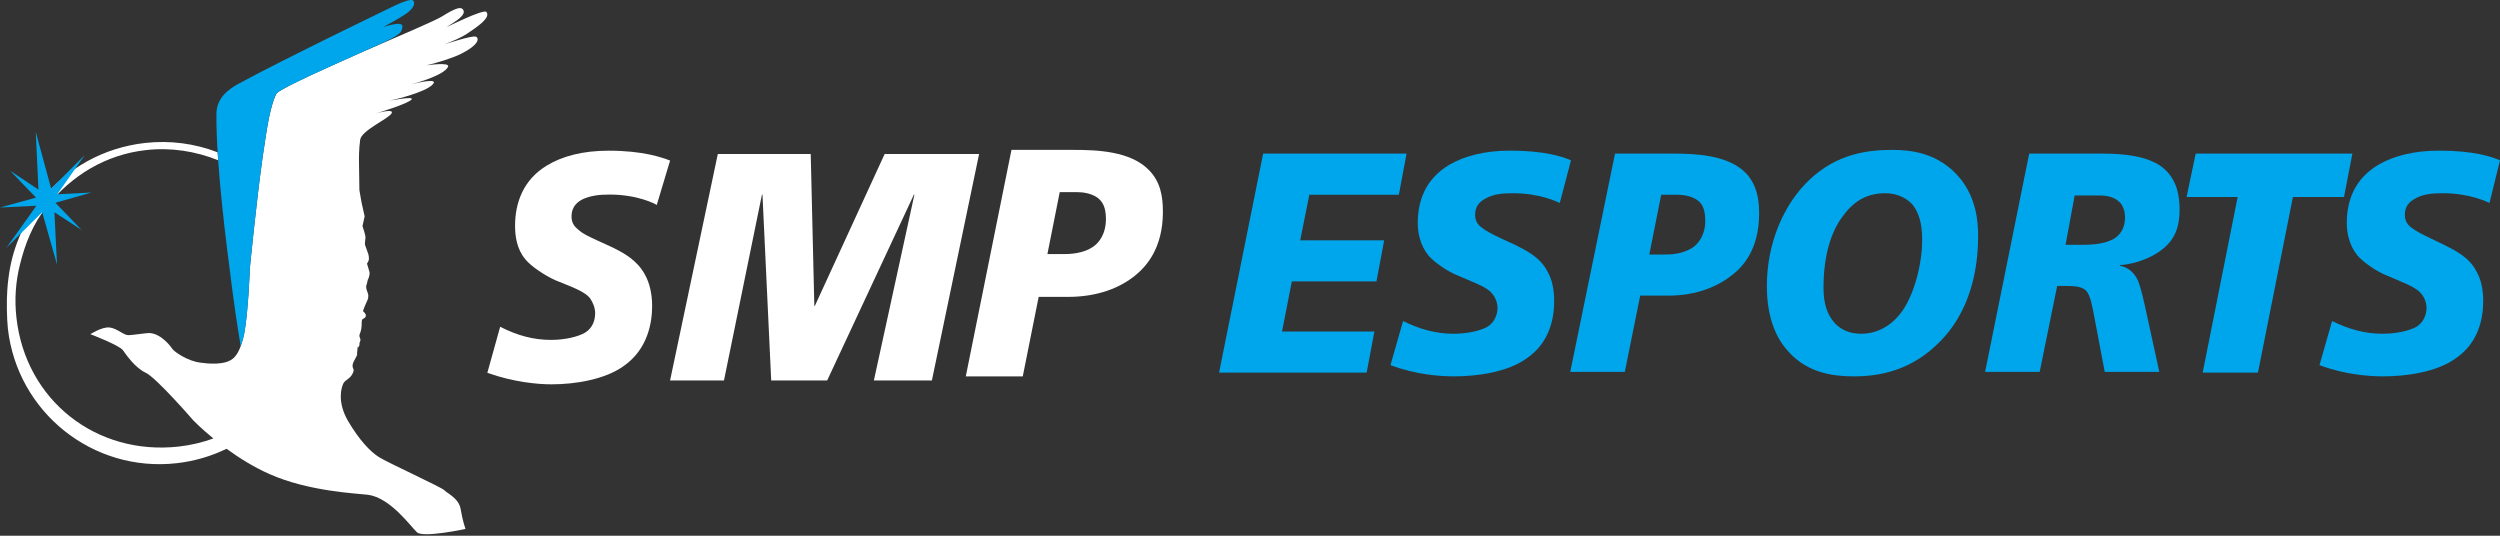 <svg width="182" height="39" viewBox="0 0 182 39" fill="none" xmlns="http://www.w3.org/2000/svg">
<rect x="0" y="0" width="182" height="39" fill="#333333" stroke="none"/>
<g clip-path="url(#clip0_52_23090)">
<path fill-rule="evenodd" clip-rule="evenodd" d="M35.408 0.868C35.208 0.635 32.518 1.973 32.518 1.973C32.553 1.948 32.598 1.918 32.642 1.888C33.169 1.552 34.009 1.069 33.695 0.679C33.538 0.486 33.181 0.57 32.156 1.209C31.675 1.508 29.157 2.58 26.553 3.707C24.406 4.659 20.505 6.388 20.157 6.782C20.147 6.797 20.138 6.806 20.13 6.82C20.093 6.88 20.056 6.956 20.023 7.035C19.888 7.343 19.754 7.817 19.62 8.41C19.615 8.431 19.612 8.448 19.606 8.467C19.599 8.503 19.59 8.542 19.583 8.578C19.425 9.37 19.28 10.331 19.125 11.4C18.667 14.642 18.195 19.469 18.195 19.469C18.195 19.469 18.077 22.755 17.774 24.321C17.716 24.62 17.648 24.828 17.595 24.977C17.573 25.056 17.548 25.133 17.519 25.21C17.519 25.21 17.516 25.214 17.516 25.217V25.214C17.414 25.506 17.271 25.78 17.076 25.995C16.474 26.669 14.994 26.453 14.588 26.4C13.631 26.283 12.694 25.6 12.565 25.419C12.441 25.237 11.78 24.332 10.932 24.248C10.681 24.224 9.656 24.408 9.32 24.398C8.983 24.386 8.512 23.901 7.98 23.842C7.44 23.774 6.579 24.328 6.579 24.328C6.579 24.328 8.691 25.132 8.95 25.498C9.209 25.862 9.842 26.779 10.613 27.139C11.383 27.497 14.073 30.604 14.073 30.604C14.073 30.604 14.621 31.174 15.534 31.92C14.736 32.206 13.896 32.41 13.023 32.509C7.009 33.184 1.869 29.142 1.197 23.133C1.047 21.812 1.137 20.505 1.455 19.254C1.827 17.742 2.397 16.295 3.399 15.042C5.225 12.749 7.726 11.247 10.639 10.925C12.417 10.723 14.224 11.002 15.883 11.665C15.87 11.472 15.858 11.28 15.845 11.088C14.182 10.445 12.374 10.203 10.55 10.409C7.558 10.747 4.875 12.224 3.001 14.577C1.668 16.241 0.858 18.204 0.614 20.276C0.568 20.562 0.56 20.77 0.53 21.145C0.474 21.849 0.494 23.186 0.573 23.916C1.258 30.013 6.754 34.407 12.856 33.722C14.16 33.576 15.385 33.211 16.493 32.67C17.378 33.315 18.447 33.994 19.608 34.508C22.479 35.785 26 35.922 26.785 36.019C28.429 36.235 29.899 38.335 30.36 38.754C30.809 39.169 33.887 38.508 33.887 38.508C33.887 38.508 33.666 37.879 33.538 37.071C33.408 36.265 32.528 35.901 32.356 35.695C32.184 35.487 28.222 33.681 27.588 33.278C26.96 32.881 26.162 32.05 25.333 30.642C24.517 29.226 24.862 28.174 24.999 27.907C25.145 27.644 25.463 27.588 25.646 27.239C25.842 26.886 25.687 26.859 25.668 26.679C25.651 26.497 25.721 26.369 25.89 26.06C26.06 25.753 25.989 25.78 25.989 25.78L26.026 25.397C26.062 25.015 26.026 25.397 26.098 25.267L26.167 25.132C26.167 25.132 26.15 24.952 26.225 24.821C26.294 24.692 26.139 24.555 26.167 24.398C26.198 24.242 26.237 24.263 26.297 23.959C26.346 23.647 26.32 23.8 26.331 23.464C26.346 23.133 26.426 23.285 26.594 23.096C26.752 22.9 26.426 22.657 26.426 22.657C26.426 22.657 26.449 22.511 26.719 21.919C26.985 21.32 26.719 21.919 26.793 21.677C26.872 21.429 26.701 21.222 26.664 20.982C26.629 20.727 26.692 20.818 26.744 20.51C26.795 20.201 26.744 20.51 26.842 20.226C26.939 19.939 26.899 19.801 26.899 19.801L26.719 19.195L26.814 19.021C26.912 18.842 26.814 18.502 26.814 18.502L26.566 17.804C26.566 17.804 26.576 17.47 26.605 17.312C26.633 17.154 26.388 16.458 26.388 16.458L26.546 15.749L26.316 14.719L26.164 13.841C26.164 13.841 26.138 12.521 26.137 12.009C26.126 11.496 26.126 10.877 26.219 10.182C26.305 9.491 28.296 8.649 28.511 8.247C28.721 7.854 27.304 8.277 27.304 8.277C27.304 8.277 29.805 7.535 29.976 7.223C30.105 6.99 28.34 7.334 28.34 7.334C29.022 7.181 30.823 6.737 31.439 6.207C32.131 5.587 30.227 6.065 29.919 6.148C30.23 6.062 32.329 5.491 32.618 4.859C32.785 4.496 31.051 4.758 31.051 4.758C31.919 4.536 32.953 4.228 33.587 3.907C34.834 3.281 34.905 2.807 34.656 2.674C34.402 2.54 32.342 3.239 32.342 3.239C32.294 3.253 32.27 3.263 32.234 3.276C32.293 3.255 32.342 3.239 32.342 3.239C32.938 3.006 33.594 2.726 33.972 2.472C34.769 1.942 35.749 1.282 35.408 0.868Z" fill="white"/>
<path fill-rule="evenodd" clip-rule="evenodd" d="M30.084 0.047C29.89 -0.177 28.613 0.47 28.613 0.47C28.613 0.47 20.838 4.213 17.412 6.072C16.674 6.472 15.76 7.1 15.754 8.305C15.737 12.175 16.497 17.873 16.882 20.874C17.268 23.872 17.528 25.118 17.518 25.217C17.529 25.113 17.671 24.846 17.773 24.322C18.078 22.756 18.196 19.469 18.196 19.469C18.196 19.469 18.665 14.642 19.125 11.401C19.438 9.241 19.707 7.499 20.137 6.807C20.414 6.364 26.689 3.665 27.785 3.153C29.12 2.533 29.269 2.368 29.297 1.921C29.322 1.478 27.898 1.972 27.898 1.972C27.898 1.972 29.128 1.308 29.575 0.99C30.027 0.679 30.278 0.272 30.084 0.047Z" fill="#00A6EB"/>
<path fill-rule="evenodd" clip-rule="evenodd" d="M4.167 14.143L6.179 11.283L3.725 13.733L2.603 9.605L2.799 13.799L0.741 12.434L2.62 14.386L0 15.108L2.656 14.976L0.459 18.046L3.071 15.446L4.149 19.258L3.963 15.452L5.941 16.742L4.033 14.762L6.659 14.015L4.167 14.143Z" fill="#00A6EB"/>
<path d="M47.811 14.923C47.699 14.843 46.428 14.164 44.373 14.164C43.588 14.164 43.028 14.244 42.467 14.483C42.131 14.643 41.608 14.963 41.608 15.761C41.608 16.16 41.757 16.44 42.056 16.68C42.43 17.039 42.916 17.238 43.513 17.518L44.56 17.997C45.457 18.436 46.391 18.955 46.952 19.994C47.288 20.593 47.475 21.391 47.475 22.269C47.475 23.467 47.176 25.424 45.382 26.662C44.037 27.62 41.907 27.979 40.15 27.979C39.141 27.979 37.385 27.82 35.478 27.141L36.413 23.787C37.646 24.426 38.842 24.745 40.113 24.745C41.159 24.745 42.093 24.505 42.579 24.226C43.177 23.867 43.327 23.268 43.327 22.788C43.327 22.429 43.177 22.03 42.953 21.71C42.729 21.431 42.318 21.151 41.196 20.712L40.412 20.393C39.702 20.073 38.655 19.395 38.244 18.875C37.609 18.117 37.497 17.159 37.497 16.44C37.497 14.763 38.094 13.086 39.814 12.048C40.935 11.369 42.43 10.97 44.298 10.97C46.802 10.97 48.148 11.449 48.783 11.688L47.811 14.923Z" fill="white"/>
<path d="M59.021 11.21L59.283 22.27H59.32L64.403 11.21H71.279L67.841 27.7H63.618L66.57 14.165H66.533L60.217 27.7H56.144L55.508 14.165H55.471L52.705 27.7H48.781L52.257 11.21H59.021Z" fill="white"/>
<path d="M73.635 10.912H78.157C79.838 10.912 82.305 10.992 83.65 12.389C84.472 13.228 84.659 14.266 84.659 15.424C84.659 18.099 83.426 19.417 82.641 20.056C81.558 20.934 79.951 21.613 77.746 21.613H75.615L74.457 27.402H70.309L73.635 10.912ZM76.251 18.498H77.372C77.783 18.498 78.829 18.498 79.614 17.939C79.951 17.7 80.511 17.101 80.511 15.943C80.511 15.384 80.399 14.945 80.175 14.665C79.689 14.027 78.717 13.987 78.381 13.987H77.148L76.251 18.498Z" fill="white"/>
<path d="M91.957 11.184H102.397L101.837 14.176H95.318L94.656 17.496H100.767L100.207 20.488H94.045L93.332 24.134H100.054L99.494 27.127H88.748L91.957 11.184Z" fill="#00A6EB"/>
<path d="M113.552 14.775C113.399 14.72 112.177 14.067 110.139 14.067C109.375 14.067 108.815 14.122 108.255 14.394C107.949 14.557 107.389 14.829 107.389 15.645C107.389 16.026 107.542 16.298 107.797 16.516C108.204 16.842 108.662 17.06 109.223 17.332L110.292 17.822C111.158 18.257 112.126 18.747 112.635 19.726C112.991 20.325 113.144 21.087 113.144 21.903C113.144 23.046 112.89 24.95 111.056 26.147C109.732 27.072 107.593 27.399 105.861 27.399C104.894 27.399 103.111 27.29 101.227 26.582L102.144 23.372C103.366 23.971 104.537 24.297 105.81 24.297C106.829 24.297 107.746 24.079 108.255 23.807C108.815 23.481 109.019 22.882 109.019 22.393C109.019 22.066 108.866 21.631 108.612 21.359C108.408 21.087 107.949 20.815 106.88 20.379L106.116 20.053C105.403 19.781 104.384 19.073 103.977 18.584C103.366 17.822 103.213 16.897 103.213 16.244C103.213 14.611 103.773 13.034 105.505 12C106.625 11.347 108.102 10.966 109.936 10.966C112.431 10.966 113.755 11.401 114.367 11.673L113.552 14.775Z" fill="#00A6EB"/>
<path d="M117.573 11.184H121.851C123.481 11.184 125.824 11.292 127.097 12.598C127.861 13.415 128.065 14.394 128.065 15.537C128.065 18.148 126.893 19.4 126.13 19.999C125.111 20.815 123.583 21.522 121.444 21.522H119.407L118.286 27.072H114.314L117.573 11.184ZM120.069 18.529H121.138C121.546 18.529 122.513 18.529 123.277 17.985C123.583 17.768 124.143 17.169 124.143 16.081C124.143 15.537 124.041 15.101 123.838 14.829C123.379 14.231 122.412 14.176 122.106 14.176H120.935L120.069 18.529Z" fill="#00A6EB"/>
<path d="M142.735 13.034C143.855 14.449 144.008 16.081 144.008 17.17C144.008 20.652 142.887 23.155 141.309 24.788C139.169 27.019 136.776 27.399 134.942 27.399C133.414 27.399 131.632 27.127 130.308 25.713C129.289 24.679 128.627 23.101 128.627 20.815C128.627 17.714 129.849 14.83 131.785 13.034C133.72 11.239 135.859 10.912 137.743 10.912C139.017 10.912 141.156 11.075 142.735 13.034ZM134.229 15.646C133.313 16.789 132.752 18.584 132.752 20.924C132.752 21.686 132.854 22.557 133.363 23.264C133.669 23.699 134.28 24.298 135.503 24.298C136.419 24.298 137.591 23.917 138.507 22.611C139.373 21.36 139.933 19.183 139.933 17.496C139.933 16.789 139.882 15.7 139.22 14.884C138.966 14.612 138.355 14.068 137.234 14.068C135.961 14.068 134.993 14.612 134.229 15.646Z" fill="#00A6EB"/>
<path d="M147.725 11.184H153.123C155.822 11.184 156.892 11.782 157.401 12.163C158.522 13.034 158.674 14.34 158.674 15.265C158.674 16.462 158.369 17.441 157.35 18.203C156.281 19.019 154.855 19.291 154.345 19.291V19.346C154.906 19.454 155.364 19.835 155.619 20.38C155.72 20.597 155.873 21.032 156.128 22.175L157.197 27.072H153.225L152.461 23.046C152.308 22.284 152.206 21.522 151.85 21.141C151.493 20.815 150.882 20.815 150.169 20.815H149.762L148.489 27.072H144.516L147.725 11.184ZM150.373 17.822H151.646C153.021 17.822 153.581 17.55 153.887 17.387C154.6 16.951 154.702 16.244 154.702 15.809C154.702 15.101 154.345 14.72 154.244 14.666C153.785 14.231 153.021 14.231 152.868 14.231H151.035L150.373 17.822Z" fill="#00A6EB"/>
<path d="M162.902 14.34H159.184L159.846 11.184H171.254L170.643 14.34H166.925L164.379 27.127H160.355L162.902 14.34Z" fill="#00A6EB"/>
<path d="M181.235 14.775C181.082 14.72 179.86 14.067 177.823 14.067C177.059 14.067 176.499 14.122 175.939 14.394C175.633 14.557 175.073 14.829 175.073 15.645C175.073 16.026 175.226 16.298 175.48 16.516C175.888 16.842 176.346 17.06 176.906 17.332L177.925 17.822C178.791 18.257 179.758 18.747 180.268 19.726C180.624 20.325 180.777 21.087 180.777 21.903C180.777 23.046 180.522 24.95 178.689 26.147C177.365 27.072 175.226 27.399 173.494 27.399C172.526 27.399 170.744 27.29 168.859 26.582L169.776 23.372C170.998 23.971 172.17 24.297 173.443 24.297C174.462 24.297 175.378 24.079 175.888 23.807C176.448 23.481 176.652 22.882 176.652 22.393C176.652 22.066 176.499 21.631 176.244 21.359C176.04 21.087 175.582 20.815 174.513 20.379L173.749 20.053C173.036 19.781 172.017 19.073 171.61 18.584C170.998 17.822 170.846 16.897 170.846 16.244C170.846 14.611 171.406 13.034 173.137 12C174.258 11.347 175.735 10.966 177.568 10.966C180.064 10.966 181.388 11.401 181.999 11.673L181.235 14.775Z" fill="#00A6EB"/>
</g>
<defs>
<clipPath id="clip0_52_23090">
<rect width="182" height="39" fill="white"/>
</clipPath>
</defs>
</svg>

